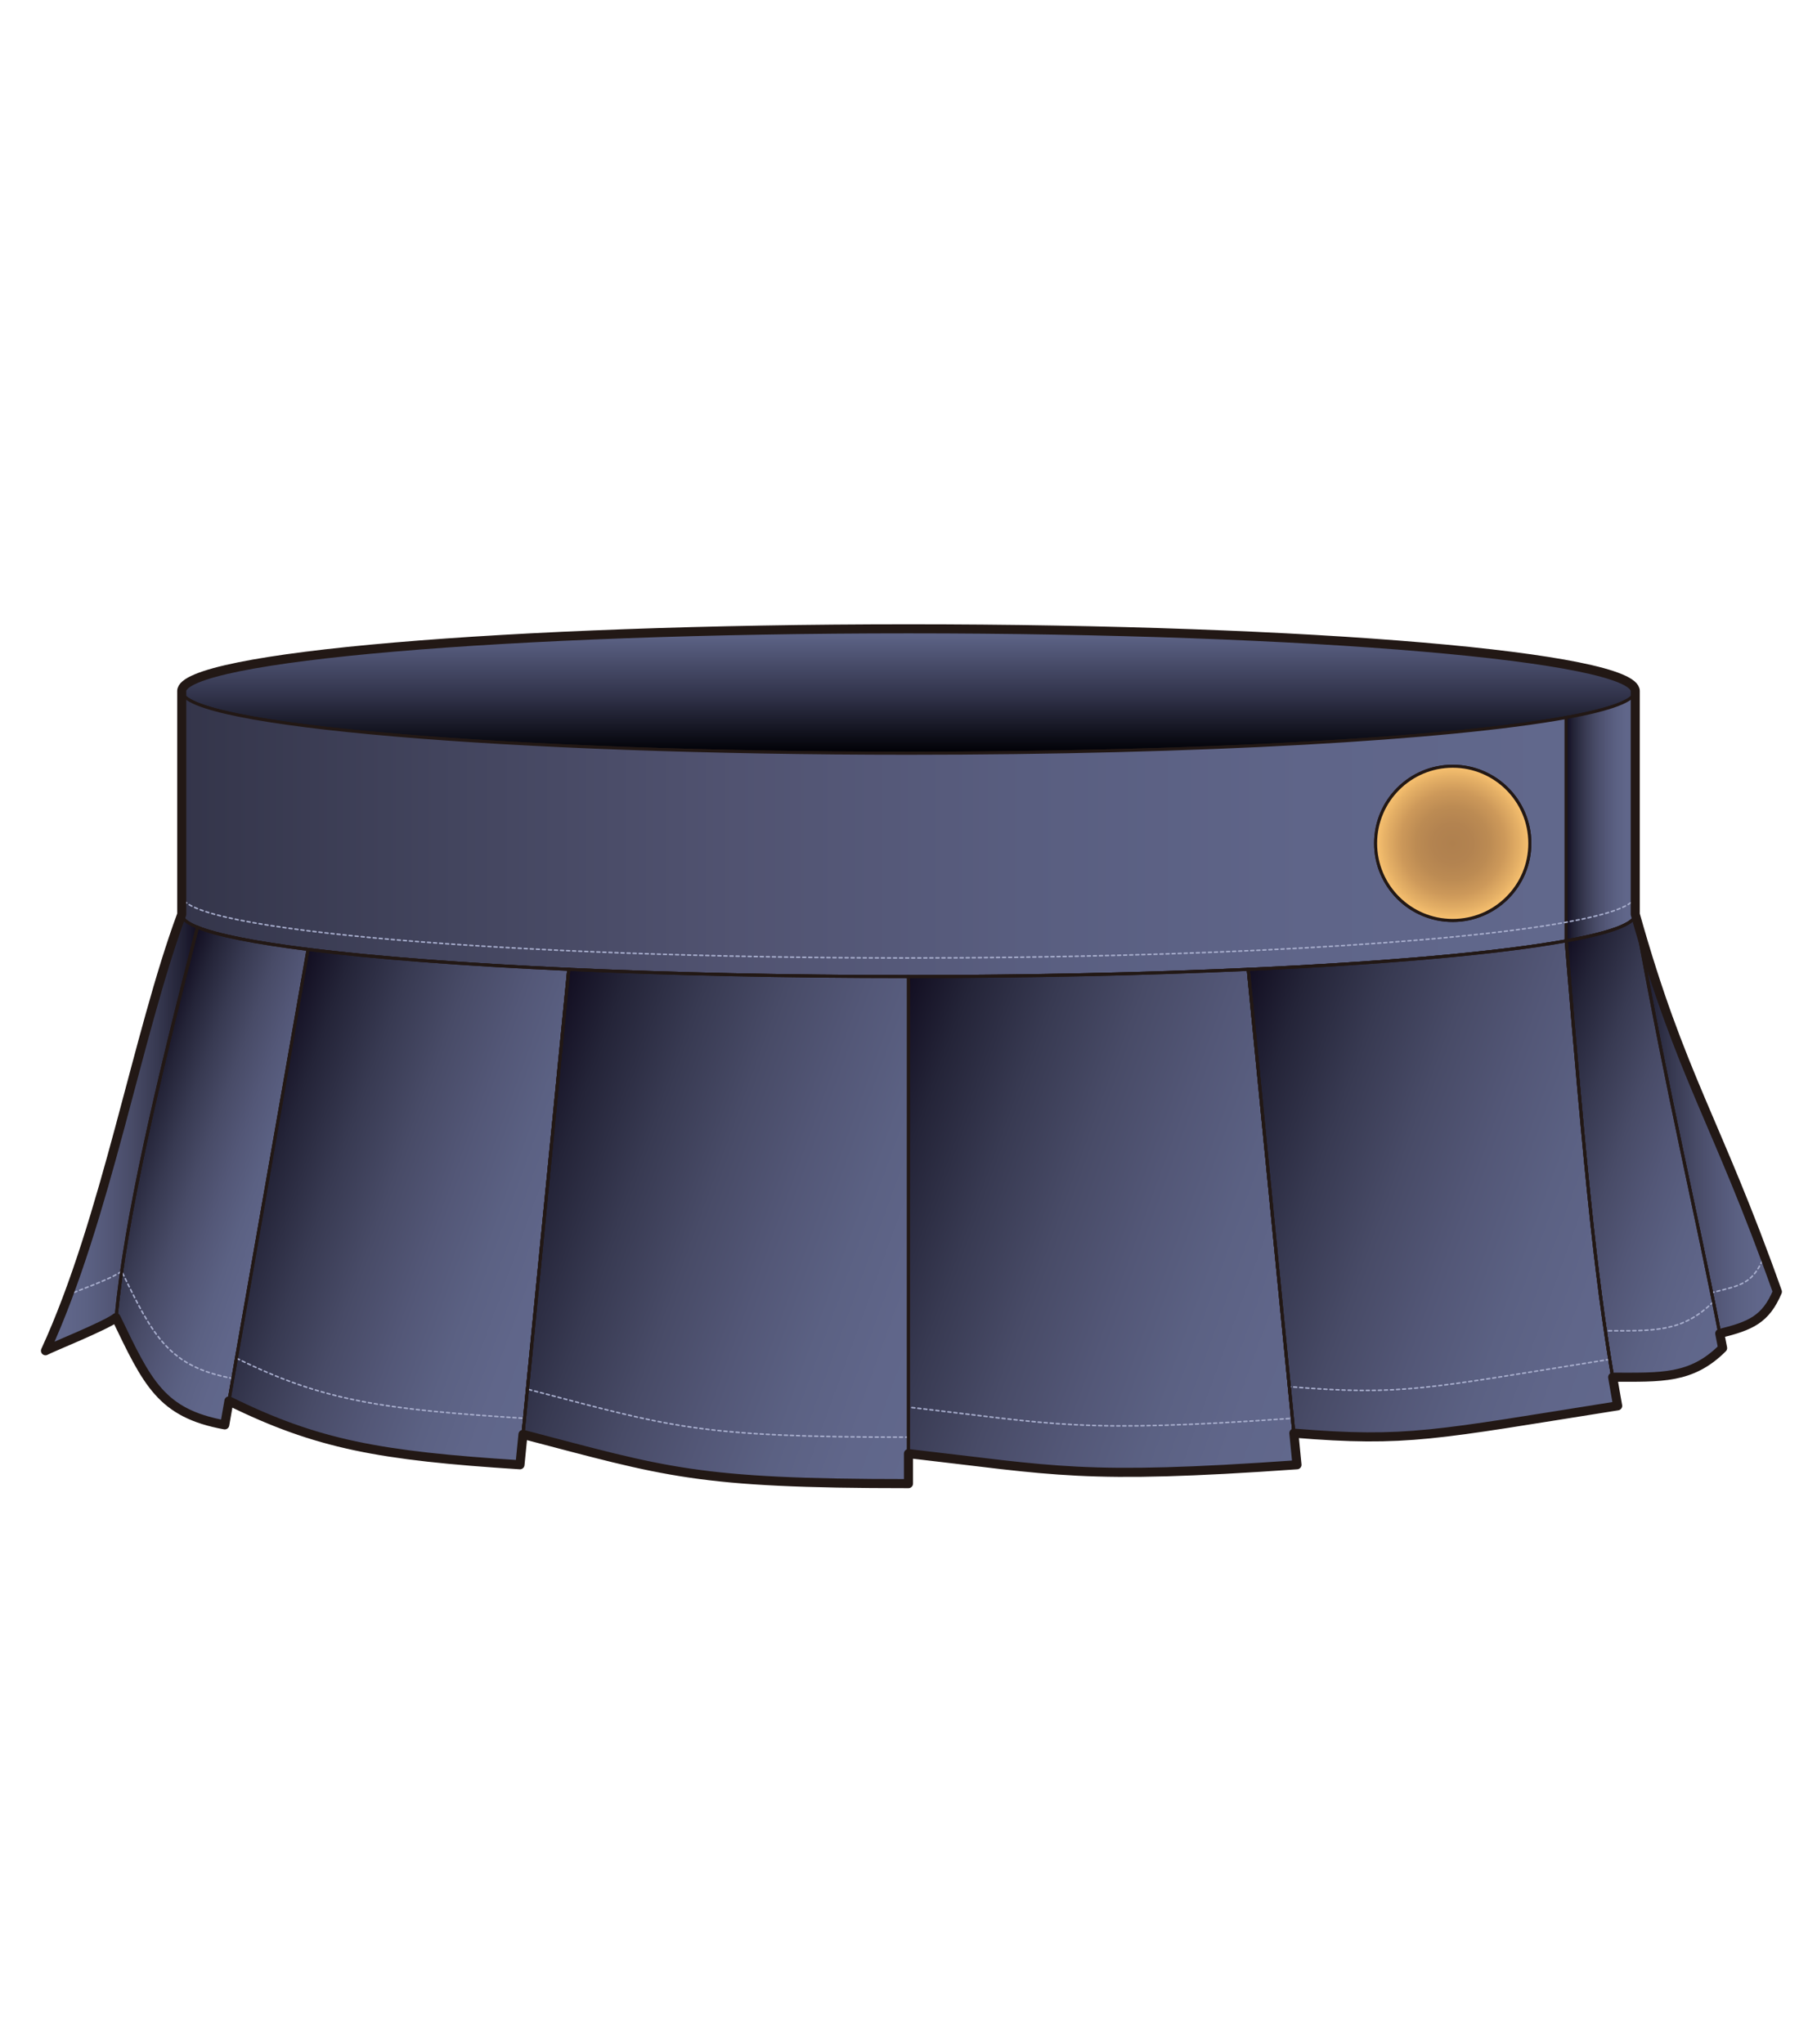 <?xml version="1.0" encoding="utf-8"?>
<!-- Generator: Adobe Illustrator 12.0.0, SVG Export Plug-In . SVG Version: 6.00 Build 51448)  -->
<!DOCTYPE svg PUBLIC "-//W3C//DTD SVG 1.1//EN" "http://www.w3.org/Graphics/SVG/1.1/DTD/svg11.dtd">
<svg  version="1.1" id="レイヤー_1" xmlns="http://www.w3.org/2000/svg" xmlns:xlink="http://www.w3.org/1999/xlink" width="600" height="675" viewBox="0 0 600 675"
	 overflow="visible" enable-background="new 0 0 600 675" xml:space="preserve">
<rect fill="none" width="600" height="675"/>
<g>
	<linearGradient id="XMLID_13_" gradientUnits="userSpaceOnUse" x1="300" y1="207.624" x2="300" y2="248.702">
		<stop  offset="0" style="stop-color:#61688C"/>
		<stop  offset="0.52" style="stop-color:#33354D"/>
		<stop  offset="1" style="stop-color:#000005"/>
	</linearGradient>
	<path fill="url(#XMLID_13_)" stroke="#221815" d="M539.984,228.163c0,11.343-107.445,20.539-239.982,20.539
		c-132.541,0-239.987-9.196-239.987-20.539c0-11.344,107.446-20.539,239.987-20.539
		C432.539,207.624,539.984,216.819,539.984,228.163z"/>
	<linearGradient id="XMLID_14_" gradientUnits="userSpaceOnUse" x1="517.166" y1="275.3" x2="60.016" y2="275.3">
		<stop  offset="0" style="stop-color:#61688C"/>
		<stop  offset="0.186" style="stop-color:#5F6589"/>
		<stop  offset="0.389" style="stop-color:#595E80"/>
		<stop  offset="0.6" style="stop-color:#515371"/>
		<stop  offset="0.815" style="stop-color:#42445D"/>
		<stop  offset="1" style="stop-color:#34354A"/>
	</linearGradient>
	<path fill="url(#XMLID_14_)" stroke="#221815" d="M300.002,248.702c-132.541,0-239.987-9.196-239.987-20.539v73.736
		c0,11.344,107.446,20.539,239.987,20.539c95.974,0,178.777-4.822,217.164-11.789v-73.736
		C478.779,243.88,395.977,248.702,300.002,248.702z M479.709,303.915c-14.063,0-25.461-11.402-25.461-25.464
		c0-14.063,11.398-25.463,25.461-25.463s25.465,11.4,25.465,25.463C505.174,292.513,493.771,303.915,479.709,303.915z"/>
	<linearGradient id="XMLID_15_" gradientUnits="userSpaceOnUse" x1="539.984" y1="269.406" x2="517.166" y2="269.406">
		<stop  offset="0" style="stop-color:#61688C"/>
		<stop  offset="0.131" style="stop-color:#60668A"/>
		<stop  offset="0.274" style="stop-color:#5B6183"/>
		<stop  offset="0.422" style="stop-color:#535777"/>
		<stop  offset="0.575" style="stop-color:#484B67"/>
		<stop  offset="0.73" style="stop-color:#383A52"/>
		<stop  offset="0.886" style="stop-color:#242438"/>
		<stop  offset="1" style="stop-color:#120E21"/>
	</linearGradient>
	<path fill="url(#XMLID_15_)" stroke="#221815" d="M517.166,236.913v73.736c14.627-2.655,22.818-5.62,22.818-8.75v-73.736
		C539.984,231.293,531.793,234.258,517.166,236.913z"/>
	<path fill="none" stroke="#A7ADCC" stroke-width="0.5" stroke-linecap="round" stroke-linejoin="round" stroke-dasharray="1" d="
		M60.015,295.753c0,11.343,107.446,20.539,239.987,20.539c95.974,0,178.777-4.822,217.164-11.789l0,0
		c14.627-2.656,22.818-5.619,22.818-8.75"/>
	<radialGradient id="XMLID_16_" cx="479.711" cy="278.452" r="25.463" gradientUnits="userSpaceOnUse">
		<stop  offset="0" style="stop-color:#AF804E"/>
		<stop  offset="0.257" style="stop-color:#B38350"/>
		<stop  offset="0.475" style="stop-color:#BC8B53"/>
		<stop  offset="0.678" style="stop-color:#CD995A"/>
		<stop  offset="0.872" style="stop-color:#E5B066"/>
		<stop  offset="1" style="stop-color:#F9C270"/>
	</radialGradient>
	<circle fill="url(#XMLID_16_)" stroke="#221815" cx="479.709" cy="278.452" r="25.463"/>
	<linearGradient id="XMLID_17_" gradientUnits="userSpaceOnUse" x1="196.477" y1="415.568" x2="79.976" y2="373.166">
		<stop  offset="0" style="stop-color:#61688C"/>
		<stop  offset="0.131" style="stop-color:#60668A"/>
		<stop  offset="0.274" style="stop-color:#5B6183"/>
		<stop  offset="0.422" style="stop-color:#535777"/>
		<stop  offset="0.575" style="stop-color:#484B67"/>
		<stop  offset="0.73" style="stop-color:#383A52"/>
		<stop  offset="0.886" style="stop-color:#242438"/>
		<stop  offset="1" style="stop-color:#120E21"/>
	</linearGradient>
	<path fill="url(#XMLID_17_)" stroke="#221815" d="M187.799,320.06c-34.577-1.567-64.142-3.838-86.097-6.588l-26.11,149.074
		c29.108,14.366,49.815,18.135,96.11,21.089L187.799,320.06z"/>
	<linearGradient id="XMLID_18_" gradientUnits="userSpaceOnUse" x1="322.062" y1="429.219" x2="168.422" y2="373.299">
		<stop  offset="0" style="stop-color:#61688C"/>
		<stop  offset="0.131" style="stop-color:#60668A"/>
		<stop  offset="0.274" style="stop-color:#5B6183"/>
		<stop  offset="0.422" style="stop-color:#535777"/>
		<stop  offset="0.575" style="stop-color:#484B67"/>
		<stop  offset="0.73" style="stop-color:#383A52"/>
		<stop  offset="0.886" style="stop-color:#242438"/>
		<stop  offset="1" style="stop-color:#120E21"/>
	</linearGradient>
	<path fill="url(#XMLID_18_)" stroke="#221815" d="M187.799,320.06L172.69,473.603c47.553,12.441,57.063,16.255,127.301,16.255
		l0.003-167.42C259.466,322.438,221.282,321.577,187.799,320.06z"/>
	<linearGradient id="XMLID_19_" gradientUnits="userSpaceOnUse" x1="446.713" y1="432.986" x2="281.627" y2="372.9">
		<stop  offset="0" style="stop-color:#61688C"/>
		<stop  offset="0.131" style="stop-color:#60668A"/>
		<stop  offset="0.274" style="stop-color:#5B6183"/>
		<stop  offset="0.422" style="stop-color:#535777"/>
		<stop  offset="0.575" style="stop-color:#484B67"/>
		<stop  offset="0.73" style="stop-color:#383A52"/>
		<stop  offset="0.886" style="stop-color:#242438"/>
		<stop  offset="1" style="stop-color:#120E21"/>
	</linearGradient>
	<path fill="url(#XMLID_19_)" stroke="#221815" d="M412.186,320.06c-33.482,1.518-71.662,2.378-112.192,2.378l-0.003,157.505
		c48.718,5.581,57.38,8.679,128.289,3.691L412.186,320.06z"/>
	<linearGradient id="XMLID_20_" gradientUnits="userSpaceOnUse" x1="586.914" y1="371.093" x2="539.992" y2="371.093">
		<stop  offset="0" style="stop-color:#61688C"/>
		<stop  offset="0.131" style="stop-color:#60668A"/>
		<stop  offset="0.274" style="stop-color:#5B6183"/>
		<stop  offset="0.422" style="stop-color:#535777"/>
		<stop  offset="0.575" style="stop-color:#484B67"/>
		<stop  offset="0.73" style="stop-color:#383A52"/>
		<stop  offset="0.886" style="stop-color:#242438"/>
		<stop  offset="1" style="stop-color:#120E21"/>
	</linearGradient>
	<path fill="url(#XMLID_20_)" stroke="#221815" d="M567.889,440.289c-9.255-47.08-16.13-73.579-27.896-138.393
		c15.123,53.818,26.793,67.842,46.922,124.601C583.029,435.642,578.127,437.757,567.889,440.289z"/>
	<linearGradient id="XMLID_21_" gradientUnits="userSpaceOnUse" x1="586.484" y1="396.588" x2="497.655" y2="364.257">
		<stop  offset="0" style="stop-color:#61688C"/>
		<stop  offset="0.131" style="stop-color:#60668A"/>
		<stop  offset="0.274" style="stop-color:#5B6183"/>
		<stop  offset="0.422" style="stop-color:#535777"/>
		<stop  offset="0.575" style="stop-color:#484B67"/>
		<stop  offset="0.73" style="stop-color:#383A52"/>
		<stop  offset="0.886" style="stop-color:#242438"/>
		<stop  offset="1" style="stop-color:#120E21"/>
	</linearGradient>
	<path fill="url(#XMLID_21_)" stroke="#221815" d="M532.527,454.719c15.998,0,25.99,0.691,36.301-9.619
		c-9.74-50.155-16.672-76.215-28.836-143.203c0,3.13-8.186,6.098-22.826,8.753C523.259,383.714,526.621,419.706,532.527,454.719z"/>
	<linearGradient id="XMLID_22_" gradientUnits="userSpaceOnUse" x1="550.145" y1="420.287" x2="396.111" y2="364.223">
		<stop  offset="0" style="stop-color:#61688C"/>
		<stop  offset="0.131" style="stop-color:#60668A"/>
		<stop  offset="0.274" style="stop-color:#5B6183"/>
		<stop  offset="0.422" style="stop-color:#535777"/>
		<stop  offset="0.575" style="stop-color:#484B67"/>
		<stop  offset="0.73" style="stop-color:#383A52"/>
		<stop  offset="0.886" style="stop-color:#242438"/>
		<stop  offset="1" style="stop-color:#120E21"/>
	</linearGradient>
	<path fill="url(#XMLID_22_)" stroke="#221815" d="M517.166,310.649c6.645,79.634,10.021,115.232,17.008,153.52
		c-60.418,9.576-69.354,12.094-106.922,9.022L412.186,320.06C457.984,317.982,494.986,314.675,517.166,310.649z"/>
	<linearGradient id="XMLID_23_" gradientUnits="userSpaceOnUse" x1="100.905" y1="397.133" x2="40.137" y2="375.015">
		<stop  offset="0" style="stop-color:#61688C"/>
		<stop  offset="0.131" style="stop-color:#60668A"/>
		<stop  offset="0.274" style="stop-color:#5B6183"/>
		<stop  offset="0.422" style="stop-color:#535777"/>
		<stop  offset="0.575" style="stop-color:#484B67"/>
		<stop  offset="0.73" style="stop-color:#383A52"/>
		<stop  offset="0.886" style="stop-color:#242438"/>
		<stop  offset="1" style="stop-color:#120E21"/>
	</linearGradient>
	<path fill="url(#XMLID_23_)" stroke="#221815" d="M74.216,470.46c-21.078-3.838-25.54-13.891-35.9-35.411
		c3.139-32.878,13.336-76.223,26.881-128.885c6.568,2.662,19.164,5.135,36.506,7.307C101.703,313.471,74.216,470.461,74.216,470.46z
		"/>
	<linearGradient id="XMLID_24_" gradientUnits="userSpaceOnUse" x1="14.915" y1="373.99" x2="65.197" y2="373.99">
		<stop  offset="0" style="stop-color:#61688C"/>
		<stop  offset="0.131" style="stop-color:#60668A"/>
		<stop  offset="0.274" style="stop-color:#5B6183"/>
		<stop  offset="0.422" style="stop-color:#535777"/>
		<stop  offset="0.575" style="stop-color:#484B67"/>
		<stop  offset="0.73" style="stop-color:#383A52"/>
		<stop  offset="0.886" style="stop-color:#242438"/>
		<stop  offset="1" style="stop-color:#120E21"/>
	</linearGradient>
	<path fill="url(#XMLID_24_)" stroke="#221815" d="M14.981,446.078c-1.39,0.161,19.722-8.159,23.335-11.029
		c3.139-32.878,13.336-76.223,26.881-128.885c-3.395-1.376-5.182-2.802-5.182-4.265C45.291,341.615,35.031,402.548,14.981,446.078z"
		/>
	<path fill="none" stroke="#A7ADCC" stroke-width="0.5" stroke-linecap="round" stroke-linejoin="round" stroke-dasharray="1" d="
		M22.621,427.537c1.486-0.902,14.191-5.156,17.548-7.823c10.362,21.521,15.655,31.572,36.732,35.411c0,0,0.29-1.693,1.165-6.692
		c29.104,14.362,48.854,16.911,95.146,19.866l0.946-9.637c47.551,12.443,55.555,15.86,125.793,15.86v-9.915
		c48.717,5.581,55.911,8.679,126.823,3.691l-1.027-10.442c37.566,3.07,45.385,0.553,105.801-9.022
		c-0.645-3.524-1.125-6.554-1.645-9.45c15.998,0,25.58,0.691,35.891-9.62c-0.184-0.896-0.252-1.188-0.6-2.954
		c10.238-2.533,13.555-2.956,17.438-12.101"/>
	<g>
		<path fill="none" stroke="#221815" d="M187.799,320.06c-34.577-1.567-64.142-3.838-86.097-6.588l-26.11,149.074
			c29.108,14.366,49.815,18.135,96.11,21.089L187.799,320.06z"/>
		<path fill="none" stroke="#221815" d="M187.799,320.06L172.69,473.603c47.553,12.441,57.063,16.255,127.301,16.255l0.003-167.42
			C259.466,322.438,221.282,321.577,187.799,320.06z"/>
		<path fill="none" stroke="#221815" d="M412.186,320.06c-33.482,1.518-71.662,2.378-112.192,2.378l-0.003,157.505
			c48.718,5.581,57.38,8.679,128.289,3.691L412.186,320.06z"/>
		<path fill="none" stroke="#221815" d="M532.527,454.719c15.998,0,25.99,0.691,36.301-9.619
			c-9.74-50.155-16.672-76.215-28.836-143.203c0,3.131-8.186,6.098-22.826,8.753C523.259,383.714,526.621,419.706,532.527,454.719z"
			/>
		<path fill="none" stroke="#221815" d="M517.166,310.649c6.645,79.634,10.021,115.232,17.008,153.52
			c-60.418,9.576-69.354,12.094-106.922,9.022L412.186,320.06C457.984,317.983,494.986,314.675,517.166,310.649z"/>
		<path fill="none" stroke="#221815" d="M74.216,470.46c-21.078-3.838-25.54-13.891-35.9-35.411
			c3.139-32.878,13.336-76.222,26.881-128.884c6.568,2.661,19.164,5.134,36.506,7.306C101.703,313.471,74.216,470.461,74.216,470.46
			z"/>
	</g>
	<path fill="none" stroke="#221815" stroke-width="3" stroke-linecap="round" stroke-linejoin="round" d="M532.527,454.719
		c15.998,0,25.99,0.691,36.301-9.619c-0.99-5.108-0.592-3.043-0.939-4.811c10.238-2.532,15.141-4.647,19.025-13.792
		c-20.129-56.759-31.799-70.782-46.922-124.601c0,0,0,0-0.008,0.003v-73.736c0-11.344-107.445-20.539-239.982-20.539
		c-132.541,0-239.987,9.195-239.987,20.539v73.736C45.3,341.586,35.042,402.461,15.021,445.985
		c1.486-0.901,19.938-8.27,23.295-10.937c10.361,21.521,14.822,31.573,35.9,35.411c0,0,0.51-2.911,1.385-7.91
		c29.104,14.362,49.811,18.13,96.102,21.084l0.99-10.031c47.55,12.441,57.06,16.255,127.298,16.255v-9.915
		c48.718,5.581,57.38,8.679,128.289,3.691l-1.027-10.442c37.568,3.071,46.504,0.554,106.922-9.022
		C533.529,460.646,533.047,457.616,532.527,454.719z"/>
</g>
</svg>
